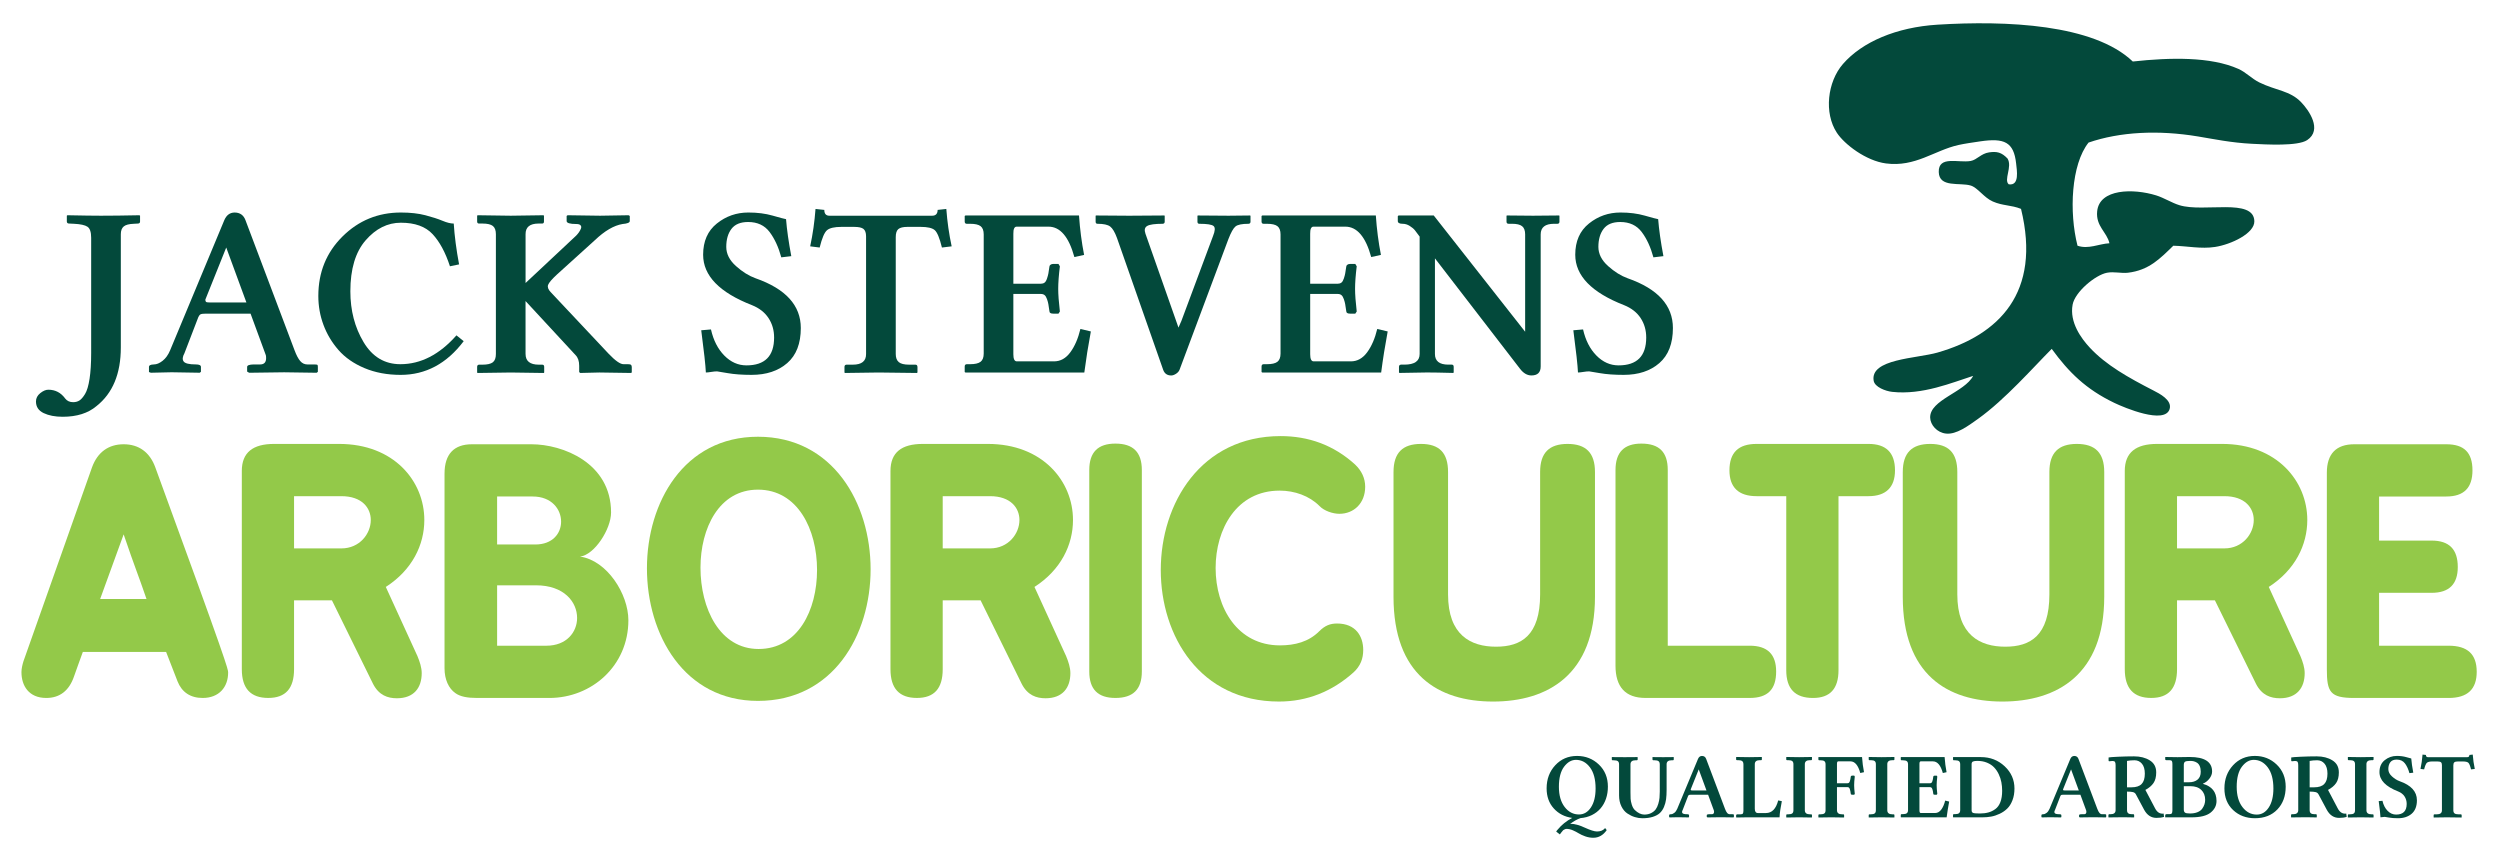 <?xml version="1.0" encoding="utf-8"?>
<!-- Generator: Adobe Illustrator 15.0.0, SVG Export Plug-In  -->
<!DOCTYPE svg PUBLIC "-//W3C//DTD SVG 1.1//EN" "http://www.w3.org/Graphics/SVG/1.1/DTD/svg11.dtd">
<svg version="1.1"
	 xmlns="http://www.w3.org/2000/svg" xmlns:xlink="http://www.w3.org/1999/xlink" xmlns:a="http://ns.adobe.com/AdobeSVGViewerExtensions/3.0/"
	 x="0px" y="0px" width="227px" height="77px" viewBox="-1.948 -2.112 227 77" enable-background="new -1.948 -2.112 227 77"
	 xml:space="preserve">
<defs>
</defs>
<path fill="#03493B" d="M4.691,34.406c0.223,0,0.415-0.052,0.577-0.156c0.162-0.104,0.331-0.3,0.506-0.587
	c0.176-0.288,0.313-0.748,0.41-1.379c0.097-0.632,0.146-1.419,0.146-2.36V19.479c0-0.517-0.111-0.851-0.334-1.002
	s-0.632-0.241-1.229-0.27l-0.442-0.021c-0.129,0-0.198-0.061-0.205-0.183v-0.528l0.043-0.043c1.386,0.029,2.403,0.043,3.05,0.043
	c0.956,0,2.123-0.014,3.502-0.043l0.054,0.043v0.528c0,0.115-0.061,0.176-0.183,0.183l-0.377,0.021
	c-0.438,0.015-0.746,0.095-0.922,0.243c-0.176,0.147-0.264,0.382-0.264,0.706v10.281c0,2.385-0.737,4.16-2.209,5.324
	c-0.762,0.646-1.785,0.97-3.071,0.97c-0.69,0-1.266-0.112-1.73-0.334c-0.463-0.223-0.695-0.575-0.695-1.056
	c0-0.294,0.129-0.546,0.388-0.754c0.259-0.208,0.503-0.313,0.733-0.313c0.632,0,1.143,0.266,1.53,0.798
	C4.142,34.294,4.382,34.406,4.691,34.406z"/>
<path fill="#03493B" d="M14.8,29.961c-0.18,0.325-0.203,0.576-0.07,0.752s0.501,0.265,1.104,0.265c0.309,0,0.463,0.076,0.463,0.227
	v0.442l-0.107,0.086c-1.351-0.028-2.202-0.043-2.554-0.043l-1.886,0.043l-0.172-0.064v-0.463c0-0.144,0.147-0.219,0.442-0.227
	c0.251,0,0.518-0.11,0.797-0.33c0.28-0.22,0.507-0.536,0.679-0.947l4.925-11.827c0.194-0.453,0.503-0.683,0.927-0.69
	c0.488,0,0.819,0.23,0.991,0.69l4.462,11.827c0.165,0.44,0.335,0.763,0.512,0.969c0.176,0.206,0.393,0.309,0.652,0.309h0.625
	c0.166,0,0.26,0.013,0.286,0.038c0.025,0.025,0.038,0.088,0.038,0.189v0.442l-0.107,0.086c-1.416-0.028-2.4-0.043-2.953-0.043
	l-3.179,0.043l-0.183-0.108v-0.42c0-0.144,0.194-0.219,0.582-0.227h0.593c0.366,0,0.549-0.191,0.549-0.574
	c0-0.166-0.014-0.271-0.043-0.314l-1.369-3.725H16.74c-0.237,0-0.395,0.02-0.474,0.06c-0.079,0.04-0.147,0.125-0.205,0.254
	L14.8,29.961z M17.117,25.353h3.309l-1.832-4.99l-1.897,4.731c0,0.101,0.021,0.169,0.064,0.205
	C16.805,25.335,16.923,25.353,17.117,25.353z"/>
<path fill="#03493B" d="M34.43,31.927c-1.213,0-2.307-0.205-3.282-0.614c-0.975-0.409-1.762-0.957-2.361-1.643
	c-0.6-0.686-1.054-1.448-1.365-2.285c-0.311-0.837-0.466-1.711-0.466-2.624c0-2.148,0.731-3.948,2.193-5.399
	s3.229-2.177,5.302-2.177c0.854,0,1.597,0.083,2.229,0.248c0.631,0.166,1.148,0.333,1.55,0.501c0.402,0.169,0.743,0.253,1.022,0.253
	c0.072,1.129,0.233,2.365,0.485,3.708l-0.83,0.171c-0.409-1.257-0.935-2.231-1.577-2.92s-1.602-1.035-2.879-1.035
	c-1.206,0-2.271,0.532-3.197,1.595c-0.926,1.063-1.389,2.608-1.389,4.634c0,1.739,0.4,3.276,1.2,4.613s1.914,2.004,3.342,2.004
	c1.852,0,3.549-0.873,5.092-2.619l0.657,0.528C38.615,30.907,36.705,31.927,34.43,31.927z"/>
<path fill="#03493B" d="M45.773,30.03c0,0.646,0.402,0.97,1.207,0.97h0.313c0.115,0,0.172,0.068,0.172,0.205v0.506l-0.043,0.043
	c-1.473-0.029-2.472-0.043-2.996-0.043l-3.007,0.043l-0.043-0.043v-0.506c0-0.129,0.058-0.198,0.172-0.205h0.313
	c0.438,0,0.751-0.072,0.938-0.215c0.187-0.144,0.28-0.395,0.28-0.754V19.156c0-0.352-0.091-0.602-0.274-0.749
	c-0.184-0.147-0.498-0.221-0.943-0.221h-0.313c-0.115,0-0.172-0.061-0.172-0.183v-0.528l0.043-0.043
	c1.43,0.029,2.432,0.043,3.007,0.043l2.975-0.043l0.043,0.043v0.528c0,0.115-0.05,0.176-0.151,0.183h-0.334
	c-0.797,0-1.193,0.323-1.186,0.97v4.429l4.591-4.3c0.086-0.086,0.169-0.185,0.248-0.296s0.142-0.226,0.188-0.345
	c0.047-0.119,0.036-0.217-0.032-0.296s-0.196-0.119-0.382-0.119c-0.589,0-0.884-0.09-0.884-0.27v-0.463l0.086-0.064
	c1.401,0.029,2.385,0.043,2.953,0.043l2.586-0.043l0.108,0.064v0.463c0,0.144-0.219,0.234-0.658,0.27
	c-0.783,0.129-1.624,0.622-2.521,1.477l-3.417,3.093c-0.474,0.438-0.747,0.756-0.819,0.954c-0.072,0.198,0.003,0.415,0.226,0.652
	l5.27,5.604c0.604,0.632,1.052,0.948,1.347,0.948h0.398c0.144,0,0.239,0.02,0.286,0.059c0.047,0.04,0.07,0.11,0.07,0.21v0.485
	l-0.076,0.043c-1.351-0.029-2.306-0.043-2.867-0.043l-1.746,0.043l-0.086-0.086v-0.571c0-0.424-0.111-0.747-0.334-0.97l-4.537-4.904
	V30.03z"/>
<path fill="#03493B" d="M69.425,17.788c0.074,0.943,0.232,2.063,0.476,3.359l-0.908,0.108c-0.253-0.929-0.607-1.696-1.062-2.301
	c-0.456-0.605-1.106-0.908-1.951-0.908c-0.689,0-1.193,0.207-1.509,0.621c-0.316,0.414-0.474,0.96-0.474,1.637
	c0,0.634,0.292,1.214,0.878,1.74c0.585,0.526,1.18,0.896,1.784,1.112c2.737,0.958,4.106,2.463,4.106,4.516
	c0,1.408-0.41,2.469-1.23,3.183c-0.82,0.714-1.901,1.071-3.242,1.071c-0.855,0-1.581-0.053-2.177-0.159
	c-0.597-0.106-0.916-0.159-0.959-0.159c-0.144,0-0.319,0.017-0.528,0.051s-0.37,0.051-0.485,0.051
	c-0.029-0.643-0.169-1.92-0.42-3.833l0.884-0.076c0.223,0.987,0.626,1.777,1.212,2.371c0.585,0.594,1.255,0.892,2.01,0.892
	c1.674,0,2.511-0.843,2.511-2.528c0-0.663-0.169-1.251-0.507-1.766c-0.338-0.515-0.837-0.906-1.498-1.172
	c-2.96-1.152-4.44-2.679-4.44-4.581c0-1.224,0.415-2.169,1.245-2.834c0.83-0.666,1.784-0.999,2.861-0.999
	c0.819,0,1.552,0.094,2.201,0.28C68.851,17.651,69.258,17.759,69.425,17.788z"/>
<path fill="#03493B" d="M73.362,17.475h9.333c0.323,0,0.489-0.176,0.496-0.528l0.787-0.086c0.086,1.164,0.248,2.295,0.485,3.395
	l-0.884,0.108c-0.208-0.855-0.426-1.381-0.652-1.579c-0.227-0.198-0.656-0.296-1.288-0.296h-1.186c-0.395,0-0.672,0.066-0.83,0.199
	c-0.158,0.133-0.237,0.375-0.237,0.728V30.03c0,0.338,0.092,0.584,0.275,0.738S80.158,31,80.604,31h0.571
	c0.115,0,0.176,0.068,0.183,0.205v0.506l-0.054,0.043c-1.753-0.029-2.914-0.043-3.481-0.043l-3.05,0.043l-0.043-0.043v-0.506
	c0-0.129,0.061-0.198,0.183-0.205h0.571c0.812,0,1.214-0.323,1.207-0.97V19.35c0-0.323-0.078-0.547-0.232-0.673
	c-0.154-0.125-0.437-0.188-0.846-0.188H74.45c-0.632,0-1.067,0.101-1.304,0.302c-0.237,0.201-0.46,0.726-0.668,1.573l-0.862-0.108
	c0.237-1.106,0.399-2.238,0.485-3.395l0.798,0.086C72.898,17.299,73.053,17.475,73.362,17.475z"/>
<path fill="#03493B" d="M85.712,31.711l-0.065-0.044v-0.499c0-0.133,0.062-0.204,0.186-0.211h0.306c0.444,0,0.76-0.073,0.95-0.22
	c0.189-0.146,0.284-0.396,0.284-0.747V19.175c0-0.351-0.093-0.6-0.278-0.747s-0.504-0.22-0.955-0.22h-0.306
	c-0.116,0-0.178-0.063-0.186-0.188v-0.521l0.065-0.044h10.313c0.086,1.25,0.241,2.443,0.463,3.578l-0.884,0.194
	c-0.505-1.839-1.288-2.759-2.348-2.759h-2.889c-0.209,0-0.31,0.215-0.303,0.646v4.537h2.498c0.129,0,0.24-0.032,0.33-0.097
	c0.09-0.064,0.166-0.188,0.227-0.372c0.061-0.183,0.103-0.338,0.125-0.463c0.021-0.126,0.054-0.336,0.097-0.63
	c0-0.058,0.032-0.111,0.097-0.162c0.064-0.05,0.151-0.075,0.258-0.075h0.464l0.129,0.215c-0.101,0.827-0.151,1.509-0.151,2.048
	c0,0.503,0.05,1.189,0.151,2.058l-0.129,0.194h-0.464c-0.237,0-0.355-0.072-0.355-0.216c-0.043-0.294-0.076-0.508-0.097-0.641
	c-0.022-0.133-0.063-0.287-0.125-0.463c-0.062-0.176-0.135-0.298-0.222-0.366s-0.198-0.103-0.335-0.103h-2.498v5.475
	c0,0.424,0.101,0.64,0.303,0.646h3.396c0.577,0,1.067-0.273,1.471-0.819s0.71-1.254,0.919-2.123l0.948,0.226
	c-0.237,1.265-0.435,2.508-0.593,3.729H85.712z"/>
<path fill="#03493B" d="M106.953,18.208c-0.115,0-0.172-0.063-0.172-0.188v-0.544l0.043-0.022c1.279,0.015,2.206,0.021,2.781,0.021
	l1.939-0.021l0.054,0.022v0.544c0,0.118-0.061,0.181-0.183,0.188c-0.589,0-0.983,0.081-1.18,0.242
	c-0.198,0.162-0.415,0.551-0.652,1.167l-4.429,11.847c-0.058,0.144-0.165,0.266-0.323,0.366c-0.158,0.101-0.302,0.151-0.431,0.151
	c-0.366,0-0.611-0.172-0.733-0.517l-4.192-11.965c-0.194-0.531-0.401-0.878-0.62-1.043c-0.219-0.165-0.602-0.248-1.148-0.248
	c-0.115,0-0.172-0.063-0.172-0.188v-0.544l0.043-0.022c1.43,0.015,2.432,0.022,3.007,0.022l3.179-0.022l0.043,0.022v0.544
	c0,0.118-0.061,0.181-0.183,0.188c-0.704,0-1.171,0.064-1.401,0.194c-0.23,0.129-0.284,0.366-0.162,0.71l2.759,7.844l0.237,0.678
	l0.269-0.613l2.867-7.693c0.194-0.474,0.212-0.778,0.054-0.915C108.088,18.276,107.657,18.208,106.953,18.208z"/>
<path fill="#03493B" d="M112.665,31.711l-0.064-0.044v-0.499c0-0.133,0.062-0.204,0.186-0.211h0.305c0.444,0,0.761-0.073,0.95-0.22
	c0.188-0.146,0.283-0.396,0.283-0.747V19.175c0-0.351-0.093-0.6-0.278-0.747s-0.504-0.22-0.955-0.22h-0.305
	c-0.117,0-0.179-0.063-0.186-0.188v-0.521l0.064-0.044h10.313c0.086,1.25,0.24,2.443,0.463,3.578l-0.883,0.194
	c-0.505-1.839-1.288-2.759-2.349-2.759h-2.889c-0.209,0-0.31,0.215-0.303,0.646v4.537h2.498c0.13,0,0.239-0.032,0.33-0.097
	c0.09-0.064,0.165-0.188,0.227-0.372s0.103-0.338,0.124-0.463c0.021-0.126,0.055-0.336,0.098-0.63c0-0.058,0.032-0.111,0.097-0.162
	c0.065-0.05,0.151-0.075,0.259-0.075h0.464l0.129,0.215c-0.101,0.827-0.15,1.509-0.15,2.048c0,0.503,0.05,1.189,0.15,2.058
	l-0.129,0.194h-0.464c-0.237,0-0.355-0.072-0.355-0.216c-0.043-0.294-0.076-0.508-0.098-0.641c-0.021-0.133-0.063-0.287-0.124-0.463
	c-0.062-0.176-0.135-0.298-0.222-0.366s-0.198-0.103-0.335-0.103h-2.498v5.475c0,0.424,0.102,0.64,0.303,0.646h3.396
	c0.576,0,1.066-0.273,1.471-0.819c0.403-0.546,0.71-1.254,0.919-2.123l0.948,0.226c-0.236,1.265-0.435,2.508-0.592,3.729H112.665z"
	/>
<path fill="#03493B" d="M136.536,19.176c0-0.352-0.092-0.601-0.275-0.748c-0.183-0.147-0.486-0.221-0.91-0.221h-0.313
	c-0.13,0-0.194-0.063-0.194-0.188v-0.544l0.043-0.022c0.999,0.015,1.785,0.022,2.36,0.022l2.36-0.022l0.043,0.022v0.544
	c0,0.118-0.058,0.181-0.173,0.188h-0.313c-0.812,0-1.218,0.323-1.218,0.968v11.985c0,0.546-0.28,0.819-0.84,0.819
	c-0.381,0-0.727-0.201-1.035-0.603l-7.727-10.029v8.682c0,0.646,0.405,0.968,1.218,0.968h0.313c0.114,0,0.172,0.068,0.172,0.205
	v0.506l-0.043,0.043c-1.077-0.029-1.871-0.043-2.382-0.043l-2.5,0.043l-0.043-0.043v-0.506c0-0.129,0.061-0.198,0.184-0.205h0.302
	c0.927,0,1.39-0.322,1.39-0.968V19.37c-0.18-0.25-0.323-0.443-0.431-0.575c-0.108-0.133-0.265-0.264-0.469-0.393
	c-0.205-0.129-0.419-0.194-0.642-0.194c-0.295,0-0.441-0.085-0.441-0.255V17.52l0.064-0.066h3.2l8.299,10.556V19.176z"/>
<path fill="#03493B" d="M148.613,17.788c0.074,0.943,0.232,2.063,0.477,3.359l-0.908,0.108c-0.253-0.929-0.606-1.696-1.063-2.301
	c-0.455-0.605-1.105-0.908-1.95-0.908c-0.69,0-1.193,0.207-1.509,0.621c-0.316,0.414-0.475,0.96-0.475,1.637
	c0,0.634,0.293,1.214,0.878,1.74c0.586,0.526,1.181,0.896,1.784,1.112c2.737,0.958,4.105,2.463,4.105,4.516
	c0,1.408-0.41,2.469-1.229,3.183c-0.82,0.714-1.901,1.071-3.242,1.071c-0.855,0-1.581-0.053-2.178-0.159
	c-0.596-0.106-0.916-0.159-0.959-0.159c-0.144,0-0.319,0.017-0.528,0.051c-0.208,0.034-0.37,0.051-0.484,0.051
	c-0.029-0.643-0.169-1.92-0.421-3.833l0.884-0.076c0.223,0.987,0.627,1.777,1.213,2.371c0.585,0.594,1.256,0.892,2.01,0.892
	c1.674,0,2.511-0.843,2.511-2.528c0-0.663-0.169-1.251-0.506-1.766c-0.338-0.515-0.838-0.906-1.498-1.172
	c-2.96-1.152-4.44-2.679-4.44-4.581c0-1.224,0.415-2.169,1.245-2.834c0.829-0.666,1.783-0.999,2.861-0.999
	c0.818,0,1.552,0.094,2.2,0.28C148.039,17.651,148.447,17.759,148.613,17.788z"/>
<path fill="#03493B" d="M139.504,73.2c0.358-0.433,0.794-0.78,1.307-1.045c-0.683-0.094-1.241-0.381-1.676-0.861
	c-0.434-0.479-0.65-1.088-0.65-1.822c0-0.837,0.262-1.536,0.785-2.1s1.183-0.845,1.979-0.845c0.773,0,1.435,0.261,1.98,0.781
	c0.547,0.52,0.82,1.19,0.82,2.01c0,0.394-0.058,0.76-0.173,1.097c-0.116,0.337-0.281,0.63-0.494,0.877
	c-0.214,0.248-0.476,0.449-0.787,0.604c-0.312,0.153-0.655,0.246-1.033,0.276c-0.306,0.107-0.62,0.282-0.945,0.524
	c0.024-0.003,0.053-0.005,0.083-0.005c0.327,0,0.745,0.116,1.253,0.348s0.878,0.348,1.108,0.348c0.323,0,0.568-0.104,0.736-0.311
	l0.145,0.187c-0.322,0.463-0.729,0.694-1.22,0.694c-0.247,0-0.491-0.043-0.73-0.128c-0.239-0.086-0.438-0.178-0.597-0.277
	s-0.336-0.19-0.532-0.275c-0.197-0.084-0.384-0.126-0.56-0.126c-0.097,0-0.2,0.039-0.311,0.116
	c-0.109,0.124-0.212,0.252-0.305,0.385l-0.333-0.257c0.02-0.033,0.042-0.066,0.066-0.099C139.445,73.263,139.474,73.23,139.504,73.2
	z M141.148,66.883c-0.404,0-0.764,0.207-1.077,0.621c-0.313,0.415-0.471,1.022-0.471,1.823c0,0.773,0.175,1.386,0.524,1.837
	s0.783,0.678,1.301,0.678c0.44,0,0.802-0.214,1.084-0.641s0.423-1,0.423-1.722c0-0.822-0.171-1.461-0.512-1.915
	C142.079,67.11,141.655,66.883,141.148,66.883z"/>
<path fill="#03493B" d="M148.758,67.293c0-0.136-0.036-0.231-0.109-0.288s-0.192-0.085-0.357-0.085h-0.116
	c-0.05,0-0.076-0.023-0.078-0.072V66.64l0.016-0.009c0.413,0.006,0.73,0.009,0.951,0.009l0.947-0.009l0.017,0.009v0.208
	c0,0.046-0.022,0.069-0.066,0.072h-0.12c-0.312,0-0.466,0.124-0.463,0.373v2.321c0,0.326-0.016,0.609-0.048,0.848
	c-0.031,0.239-0.096,0.473-0.192,0.7s-0.224,0.413-0.381,0.556s-0.369,0.256-0.635,0.34c-0.267,0.084-0.583,0.126-0.95,0.126
	c-0.226,0-0.452-0.035-0.68-0.105c-0.229-0.069-0.454-0.179-0.677-0.327c-0.222-0.147-0.403-0.365-0.544-0.651
	c-0.14-0.286-0.21-0.617-0.21-0.993v-2.813c0-0.136-0.035-0.231-0.106-0.288s-0.19-0.085-0.358-0.085h-0.117
	c-0.05,0-0.076-0.023-0.079-0.072V66.64l0.017-0.009c0.549,0.006,0.936,0.009,1.162,0.009l1.142-0.009l0.027,0.009v0.208
	c0,0.046-0.023,0.069-0.07,0.072h-0.117c-0.311,0-0.465,0.124-0.465,0.373v2.532c0,0.254,0.004,0.453,0.012,0.598
	c0.009,0.145,0.044,0.318,0.105,0.521c0.063,0.203,0.153,0.366,0.271,0.49c0.287,0.276,0.576,0.415,0.865,0.418
	c0.237,0,0.445-0.046,0.623-0.137c0.179-0.091,0.315-0.202,0.412-0.335s0.175-0.298,0.234-0.496c0.06-0.199,0.098-0.385,0.114-0.557
	c0.016-0.173,0.024-0.362,0.024-0.569V67.293z"/>
<path fill="#03493B" d="M150.842,71.429c-0.069,0.125-0.078,0.221-0.027,0.289c0.051,0.067,0.192,0.102,0.424,0.102
	c0.119,0,0.178,0.029,0.178,0.087v0.17l-0.041,0.032c-0.519-0.011-0.845-0.016-0.979-0.016l-0.724,0.016l-0.066-0.024v-0.178
	c0-0.055,0.057-0.084,0.17-0.087c0.096,0,0.198-0.042,0.306-0.127c0.107-0.084,0.194-0.205,0.261-0.363l1.889-4.537
	c0.074-0.174,0.193-0.262,0.355-0.265c0.188,0,0.314,0.088,0.381,0.265l1.712,4.537c0.063,0.169,0.128,0.293,0.196,0.372
	c0.067,0.079,0.15,0.118,0.25,0.118h0.239c0.063,0,0.101,0.005,0.11,0.015c0.009,0.01,0.014,0.034,0.014,0.072v0.17l-0.041,0.032
	c-0.543-0.011-0.921-0.016-1.133-0.016l-1.22,0.016l-0.07-0.041v-0.161c0-0.055,0.074-0.084,0.224-0.087h0.228
	c0.141,0,0.211-0.073,0.211-0.22c0-0.064-0.006-0.104-0.017-0.121l-0.525-1.429h-1.559c-0.091,0-0.151,0.008-0.182,0.023
	c-0.031,0.015-0.057,0.047-0.079,0.098L150.842,71.429z M151.73,69.661H153l-0.703-1.914l-0.728,1.815
	c0,0.038,0.008,0.064,0.024,0.078S151.656,69.661,151.73,69.661z"/>
<path fill="#03493B" d="M156.353,67.284c0-0.135-0.037-0.231-0.109-0.287c-0.073-0.057-0.192-0.085-0.358-0.085h-0.119
	c-0.05,0-0.074-0.023-0.074-0.07v-0.203l0.016-0.017c0.555,0.012,0.941,0.017,1.162,0.017l1.142-0.017l0.016,0.017v0.203
	c0,0.044-0.019,0.067-0.058,0.07h-0.128c-0.306,0-0.458,0.124-0.455,0.372v4.039c0,0.259,0.096,0.389,0.285,0.389h0.729
	c0.543,0,0.913-0.382,1.111-1.146l0.331,0.07c-0.124,0.599-0.193,1.086-0.207,1.464h-2.902c-0.226,0-0.562,0.006-1.009,0.017
	l-0.032-0.017v-0.17c0-0.068,0.045-0.103,0.136-0.103h0.269c0.103,0,0.171-0.023,0.205-0.07s0.052-0.136,0.052-0.265V67.284z"/>
<path fill="#03493B" d="M161.931,71.456c0,0.248,0.154,0.372,0.463,0.372h0.12c0.044,0,0.065,0.025,0.065,0.078v0.194l-0.016,0.017
	c-0.565-0.011-0.948-0.017-1.149-0.017l-1.154,0.017l-0.016-0.017v-0.194c0-0.05,0.021-0.076,0.065-0.078h0.12
	c0.168,0,0.288-0.028,0.359-0.083c0.072-0.056,0.107-0.151,0.107-0.289v-4.172c0-0.135-0.035-0.231-0.105-0.287
	c-0.07-0.057-0.19-0.085-0.361-0.085h-0.12c-0.044,0-0.065-0.023-0.065-0.07v-0.203l0.016-0.017
	c0.549,0.012,0.934,0.017,1.154,0.017l1.149-0.017l0.016,0.017v0.203c0,0.044-0.021,0.067-0.065,0.07h-0.12
	c-0.312,0-0.466,0.124-0.463,0.372V71.456z"/>
<path fill="#03493B" d="M164.85,71.456c0,0.248,0.154,0.372,0.463,0.372h0.12c0.044,0,0.065,0.025,0.065,0.078v0.194l-0.017,0.017
	c-0.564-0.011-0.947-0.017-1.148-0.017l-1.154,0.017l-0.017-0.017v-0.194c0-0.05,0.023-0.076,0.07-0.078h0.116
	c0.168,0,0.288-0.028,0.359-0.083c0.072-0.055,0.107-0.151,0.107-0.289v-4.164c0-0.135-0.035-0.23-0.105-0.287
	s-0.19-0.085-0.361-0.085h-0.116c-0.044,0-0.067-0.023-0.07-0.072v-0.2l0.025-0.017h3.939c0.033,0.479,0.093,0.938,0.179,1.372
	l-0.34,0.075c-0.192-0.706-0.491-1.059-0.896-1.059h-1.104c-0.08,0-0.118,0.083-0.115,0.248v1.74h0.955
	c0.05,0,0.092-0.012,0.126-0.037c0.034-0.024,0.063-0.072,0.087-0.143s0.039-0.13,0.047-0.178c0.009-0.048,0.021-0.129,0.038-0.242
	c0-0.021,0.012-0.042,0.037-0.062c0.024-0.02,0.058-0.029,0.099-0.029h0.178l0.05,0.083c-0.038,0.317-0.058,0.579-0.058,0.785
	c0,0.193,0.02,0.456,0.058,0.79l-0.05,0.074h-0.178c-0.091,0-0.136-0.027-0.136-0.083c-0.017-0.112-0.029-0.194-0.038-0.245
	c-0.008-0.052-0.023-0.11-0.047-0.178c-0.023-0.068-0.052-0.115-0.085-0.141c-0.033-0.026-0.076-0.04-0.128-0.04h-0.955V71.456z"/>
<path fill="#03493B" d="M169.418,71.456c0,0.248,0.154,0.372,0.463,0.372h0.12c0.044,0,0.065,0.025,0.065,0.078v0.194l-0.016,0.017
	c-0.565-0.011-0.948-0.017-1.149-0.017l-1.154,0.017l-0.016-0.017v-0.194c0-0.05,0.021-0.076,0.065-0.078h0.12
	c0.168,0,0.288-0.028,0.359-0.083c0.072-0.056,0.107-0.151,0.107-0.289v-4.172c0-0.135-0.035-0.231-0.105-0.287
	c-0.07-0.057-0.19-0.085-0.361-0.085h-0.12c-0.044,0-0.065-0.023-0.065-0.07v-0.203l0.016-0.017
	c0.549,0.012,0.934,0.017,1.154,0.017l1.149-0.017l0.016,0.017v0.203c0,0.044-0.021,0.067-0.065,0.07h-0.12
	c-0.312,0-0.466,0.124-0.463,0.372V71.456z"/>
<path fill="#03493B" d="M170.666,72.101l-0.024-0.017v-0.192c0-0.051,0.023-0.077,0.071-0.08h0.117c0.17,0,0.292-0.028,0.364-0.085
	c0.072-0.056,0.108-0.151,0.108-0.286v-4.149c0-0.135-0.035-0.229-0.106-0.286s-0.193-0.085-0.366-0.085h-0.117
	c-0.045,0-0.068-0.023-0.071-0.072v-0.2l0.024-0.017h3.957c0.033,0.479,0.092,0.938,0.178,1.372l-0.339,0.075
	c-0.193-0.706-0.494-1.059-0.9-1.059h-1.108c-0.08,0-0.119,0.083-0.116,0.248v1.74h0.958c0.05,0,0.092-0.012,0.126-0.037
	c0.035-0.024,0.064-0.072,0.088-0.143s0.039-0.13,0.048-0.178c0.008-0.048,0.021-0.129,0.037-0.242c0-0.021,0.012-0.042,0.037-0.062
	c0.024-0.02,0.058-0.029,0.099-0.029h0.179l0.049,0.083c-0.038,0.317-0.058,0.579-0.058,0.785c0,0.193,0.02,0.456,0.058,0.79
	l-0.049,0.074h-0.179c-0.091,0-0.136-0.027-0.136-0.083c-0.017-0.112-0.029-0.194-0.037-0.245c-0.009-0.052-0.024-0.11-0.048-0.178
	c-0.023-0.068-0.052-0.115-0.085-0.141c-0.033-0.026-0.076-0.04-0.129-0.04h-0.958v2.101c0,0.163,0.038,0.245,0.116,0.248h1.303
	c0.221,0,0.409-0.104,0.564-0.314c0.154-0.209,0.272-0.48,0.353-0.814l0.363,0.087c-0.091,0.485-0.166,0.962-0.228,1.431H170.666z"
	/>
<path fill="#03493B" d="M175.403,72.101l-0.016-0.017v-0.192c0-0.051,0.021-0.077,0.065-0.08h0.12c0.168,0,0.288-0.028,0.359-0.085
	c0.072-0.056,0.107-0.151,0.107-0.286v-4.149c0-0.135-0.035-0.229-0.105-0.286s-0.19-0.085-0.361-0.085h-0.12
	c-0.044,0-0.065-0.023-0.065-0.072v-0.2l0.016-0.017h2.504c0.852,0,1.573,0.277,2.167,0.833s0.891,1.229,0.891,2.02
	c0,0.399-0.061,0.757-0.183,1.07c-0.121,0.314-0.279,0.566-0.475,0.755c-0.195,0.189-0.424,0.346-0.686,0.47
	s-0.52,0.209-0.772,0.254c-0.254,0.046-0.517,0.068-0.789,0.068H175.403z M177.074,71.457c0,0.123,0.042,0.203,0.126,0.24
	s0.287,0.056,0.609,0.056c0.293,0,0.553-0.03,0.782-0.093c0.229-0.062,0.442-0.165,0.641-0.311s0.351-0.357,0.457-0.637
	c0.105-0.278,0.159-0.618,0.159-1.02c0-0.264-0.023-0.521-0.07-0.771s-0.127-0.494-0.24-0.733s-0.254-0.447-0.424-0.624
	c-0.169-0.178-0.385-0.319-0.645-0.427c-0.261-0.107-0.551-0.16-0.871-0.16c-0.182,0-0.314,0.019-0.398,0.056
	c-0.084,0.036-0.126,0.117-0.126,0.24V71.457z"/>
<path fill="#03493B" d="M184.648,71.429c-0.069,0.125-0.078,0.221-0.027,0.289c0.051,0.067,0.192,0.102,0.424,0.102
	c0.119,0,0.178,0.029,0.178,0.087v0.17l-0.041,0.032c-0.519-0.011-0.845-0.016-0.979-0.016l-0.724,0.016l-0.066-0.024v-0.178
	c0-0.055,0.057-0.084,0.17-0.087c0.096,0,0.198-0.042,0.306-0.127c0.107-0.084,0.194-0.205,0.261-0.363l1.889-4.537
	c0.074-0.174,0.193-0.262,0.355-0.265c0.188,0,0.314,0.088,0.381,0.265l1.712,4.537c0.063,0.169,0.128,0.293,0.196,0.372
	c0.067,0.079,0.15,0.118,0.25,0.118h0.239c0.063,0,0.101,0.005,0.11,0.015c0.009,0.01,0.014,0.034,0.014,0.072v0.17l-0.041,0.032
	c-0.543-0.011-0.921-0.016-1.133-0.016l-1.22,0.016l-0.07-0.041v-0.161c0-0.055,0.074-0.084,0.224-0.087h0.228
	c0.141,0,0.211-0.073,0.211-0.22c0-0.064-0.006-0.104-0.017-0.121l-0.525-1.429h-1.559c-0.091,0-0.151,0.008-0.182,0.023
	c-0.031,0.015-0.057,0.047-0.079,0.098L184.648,71.429z M185.537,69.661h1.27l-0.703-1.914l-0.728,1.815
	c0,0.038,0.008,0.064,0.024,0.078S185.463,69.661,185.537,69.661z"/>
<path fill="#03493B" d="M193.836,68.02c0,0.405-0.082,0.729-0.246,0.968c-0.164,0.24-0.41,0.448-0.737,0.624l0.872,1.658
	c0.188,0.372,0.449,0.536,0.785,0.492l0.038,0.298c-0.199,0.063-0.431,0.094-0.695,0.091c-0.469,0-0.837-0.24-1.104-0.72
	l-0.761-1.422c-0.055-0.103-0.144-0.168-0.265-0.198s-0.3-0.046-0.537-0.046v1.683c0,0.13,0.035,0.224,0.105,0.283
	s0.189,0.089,0.357,0.089h0.12c0.044,0,0.065,0.026,0.065,0.079v0.194l-0.016,0.016c-0.419-0.011-0.737-0.016-0.955-0.016
	l-1.349,0.016l-0.016-0.016v-0.194c0-0.05,0.021-0.076,0.065-0.079h0.12c0.312,0,0.467-0.124,0.467-0.372v-4.08
	c0-0.13-0.017-0.226-0.051-0.288c-0.035-0.062-0.104-0.093-0.205-0.093h-0.058l-0.253,0.024c-0.044,0-0.067-0.019-0.07-0.058v-0.287
	c0.097-0.022,0.388-0.045,0.873-0.067c0.484-0.022,0.965-0.034,1.438-0.034c0.564,0,1.04,0.121,1.428,0.364
	C193.642,67.171,193.836,67.535,193.836,68.02z M192.802,68.14c0-0.396-0.087-0.699-0.263-0.907
	c-0.175-0.208-0.398-0.313-0.672-0.313c-0.242,0-0.47,0.02-0.682,0.059v2.397h0.413c0.414,0,0.718-0.1,0.912-0.3
	C192.705,68.877,192.802,68.564,192.802,68.14z"/>
<path fill="#03493B" d="M194.654,71.918c0-0.071,0.051-0.106,0.152-0.106h0.244c0.097,0,0.163-0.023,0.2-0.07
	s0.056-0.139,0.056-0.276v-4.206c0-0.13-0.017-0.22-0.051-0.271c-0.035-0.051-0.104-0.076-0.205-0.076h-0.277
	c-0.08,0-0.119-0.029-0.119-0.087v-0.187l0.016-0.017c0.568,0.012,0.938,0.017,1.108,0.017c0.071,0,0.233-0.002,0.483-0.008
	c0.251-0.006,0.455-0.009,0.612-0.009c1.358,0,2.038,0.44,2.038,1.319c0,0.215-0.079,0.428-0.238,0.637s-0.356,0.365-0.593,0.467
	v0.017c0.818,0.227,1.229,0.743,1.232,1.551c0,0.425-0.181,0.778-0.541,1.063s-0.938,0.426-1.733,0.426h-2.377l-0.008-0.009V71.918z
	 M196.341,67.342v1.575h0.471c0.323,0,0.581-0.079,0.775-0.237c0.194-0.159,0.292-0.397,0.292-0.718c0-0.198-0.03-0.367-0.089-0.506
	c-0.06-0.14-0.14-0.241-0.24-0.307c-0.101-0.064-0.2-0.109-0.3-0.134c-0.099-0.025-0.205-0.037-0.318-0.037
	c-0.253,0-0.415,0.026-0.485,0.08S196.341,67.207,196.341,67.342z M196.341,69.272v2.11c0,0.134,0.033,0.229,0.102,0.286
	c0.067,0.057,0.22,0.084,0.456,0.084c0.265,0,0.493-0.039,0.685-0.117s0.334-0.184,0.428-0.317c0.094-0.133,0.162-0.266,0.205-0.397
	c0.042-0.132,0.063-0.268,0.063-0.408c0-0.37-0.117-0.67-0.351-0.898c-0.234-0.228-0.564-0.342-0.988-0.342H196.341z"/>
<path fill="#03493B" d="M205.593,69.324c0,0.849-0.253,1.537-0.76,2.066c-0.507,0.528-1.185,0.793-2.033,0.793
	c-0.792,0-1.453-0.247-1.98-0.741c-0.527-0.495-0.791-1.149-0.791-1.965c0-0.838,0.262-1.539,0.785-2.104s1.183-0.847,1.979-0.847
	c0.773,0,1.435,0.261,1.98,0.782C205.319,67.831,205.593,68.503,205.593,69.324z M202.692,66.883c-0.404,0-0.764,0.208-1.077,0.623
	s-0.471,1.024-0.471,1.827c0,0.774,0.175,1.389,0.524,1.841s0.783,0.679,1.301,0.679c0.44,0,0.802-0.214,1.084-0.642
	s0.423-1.003,0.423-1.726c0-0.824-0.171-1.465-0.512-1.92C203.623,67.11,203.199,66.883,202.692,66.883z"/>
<path fill="#03493B" d="M210.419,68.02c0,0.405-0.082,0.729-0.246,0.968c-0.164,0.24-0.41,0.448-0.737,0.624l0.872,1.658
	c0.188,0.372,0.449,0.536,0.785,0.492l0.038,0.298c-0.199,0.063-0.431,0.094-0.695,0.091c-0.469,0-0.837-0.24-1.104-0.72
	l-0.761-1.422c-0.055-0.103-0.144-0.168-0.265-0.198s-0.3-0.046-0.537-0.046v1.683c0,0.13,0.035,0.224,0.105,0.283
	s0.189,0.089,0.357,0.089h0.12c0.044,0,0.065,0.026,0.065,0.079v0.194l-0.016,0.016c-0.419-0.011-0.737-0.016-0.955-0.016
	l-1.349,0.016l-0.016-0.016v-0.194c0-0.05,0.021-0.076,0.065-0.079h0.12c0.312,0,0.467-0.124,0.467-0.372v-4.08
	c0-0.13-0.017-0.226-0.051-0.288c-0.035-0.062-0.104-0.093-0.205-0.093h-0.058l-0.253,0.024c-0.044,0-0.067-0.019-0.07-0.058v-0.287
	c0.097-0.022,0.388-0.045,0.873-0.067c0.484-0.022,0.965-0.034,1.438-0.034c0.564,0,1.04,0.121,1.428,0.364
	C210.225,67.171,210.419,67.535,210.419,68.02z M209.385,68.14c0-0.396-0.087-0.699-0.263-0.907
	c-0.175-0.208-0.398-0.313-0.672-0.313c-0.242,0-0.47,0.02-0.682,0.059v2.397h0.413c0.414,0,0.718-0.1,0.912-0.3
	C209.288,68.877,209.385,68.564,209.385,68.14z"/>
<path fill="#03493B" d="M212.924,71.456c0,0.248,0.154,0.372,0.463,0.372h0.12c0.044,0,0.065,0.025,0.065,0.078v0.194l-0.016,0.017
	c-0.565-0.011-0.948-0.017-1.149-0.017l-1.154,0.017l-0.016-0.017v-0.194c0-0.05,0.021-0.076,0.065-0.078h0.12
	c0.168,0,0.288-0.028,0.359-0.083c0.072-0.056,0.107-0.151,0.107-0.289v-4.172c0-0.135-0.035-0.231-0.105-0.287
	c-0.07-0.057-0.19-0.085-0.361-0.085h-0.12c-0.044,0-0.065-0.023-0.065-0.07v-0.203l0.016-0.017
	c0.549,0.012,0.934,0.017,1.154,0.017l1.149-0.017l0.016,0.017v0.203c0,0.044-0.021,0.067-0.065,0.07h-0.12
	c-0.312,0-0.466,0.124-0.463,0.372V71.456z"/>
<path fill="#03493B" d="M216.994,66.759c0.028,0.362,0.089,0.792,0.183,1.289l-0.349,0.041c-0.097-0.356-0.232-0.65-0.407-0.883
	c-0.175-0.231-0.424-0.348-0.748-0.348c-0.265,0-0.458,0.079-0.579,0.238s-0.182,0.368-0.182,0.628c0,0.243,0.112,0.466,0.337,0.667
	c0.225,0.202,0.452,0.344,0.684,0.427c1.051,0.368,1.575,0.945,1.575,1.732c0,0.54-0.157,0.947-0.472,1.222
	c-0.314,0.273-0.729,0.411-1.244,0.411c-0.328,0-0.606-0.021-0.835-0.062s-0.352-0.061-0.368-0.061c-0.055,0-0.122,0.006-0.202,0.02
	c-0.08,0.013-0.142,0.02-0.187,0.02c-0.011-0.246-0.064-0.736-0.161-1.471l0.34-0.029c0.085,0.379,0.24,0.682,0.465,0.91
	c0.225,0.228,0.481,0.342,0.771,0.342c0.643,0,0.964-0.323,0.964-0.97c0-0.254-0.065-0.48-0.194-0.678
	c-0.13-0.197-0.321-0.348-0.575-0.45c-1.136-0.441-1.703-1.027-1.703-1.757c0-0.47,0.159-0.832,0.478-1.087
	c0.318-0.256,0.685-0.384,1.098-0.384c0.314,0,0.596,0.036,0.845,0.107C216.773,66.707,216.931,66.748,216.994,66.759z"/>
<path fill="#03493B" d="M218.505,66.639h3.58c0.124,0,0.188-0.067,0.19-0.202l0.302-0.033c0.033,0.446,0.095,0.881,0.186,1.303
	l-0.339,0.041c-0.08-0.328-0.163-0.53-0.25-0.605c-0.087-0.076-0.252-0.114-0.494-0.114h-0.455c-0.151,0-0.258,0.025-0.318,0.077
	c-0.061,0.051-0.091,0.144-0.091,0.278v4.073c0,0.129,0.035,0.224,0.105,0.283c0.07,0.059,0.191,0.089,0.362,0.089h0.219
	c0.044,0,0.067,0.025,0.07,0.078v0.194l-0.021,0.017c-0.673-0.011-1.118-0.017-1.336-0.017l-1.17,0.017l-0.017-0.017v-0.194
	c0-0.05,0.023-0.076,0.07-0.078h0.22c0.312,0,0.466-0.124,0.463-0.372v-4.098c0-0.124-0.03-0.21-0.089-0.259
	c-0.06-0.048-0.168-0.072-0.325-0.072h-0.446c-0.242,0-0.409,0.039-0.5,0.116s-0.177,0.278-0.257,0.604l-0.33-0.041
	c0.091-0.425,0.152-0.858,0.186-1.303l0.307,0.033C218.327,66.571,218.386,66.639,218.505,66.639z"/>
<path fill="#93C949" d="M13.134,57.082H5.574c-0.296,0.771-0.534,1.513-0.8,2.224c-0.445,1.305-1.305,1.957-2.52,1.957
	C0.652,61.263,0,60.136,0,58.921c0-0.326,0.089-0.683,0.178-0.979l6.226-17.611c0.504-1.394,1.512-2.104,2.876-2.104
	s2.372,0.711,2.876,2.104c6.552,17.907,6.611,18.322,6.611,18.619c0,1.334-0.83,2.313-2.313,2.313c-1.126,0-1.897-0.533-2.283-1.512
	L13.134,57.082z M7.145,52.279h4.21c-0.801-2.342-1.008-2.728-2.076-5.87L7.145,52.279z"/>
<path fill="#93C949" d="M20.008,40.657c0-1.689,1.008-2.461,2.935-2.461h5.9c4.981,0,7.738,3.38,7.738,6.908
	c0,2.253-1.097,4.536-3.498,6.078l2.875,6.285c0.208,0.504,0.386,1.038,0.386,1.542c0,1.334-0.712,2.282-2.253,2.282
	c-0.83,0-1.631-0.267-2.164-1.304l-3.736-7.59h-3.439v6.255c0,1.75-0.771,2.609-2.342,2.609c-1.601,0-2.401-0.859-2.401-2.609
	V40.657z M24.752,42.94v4.743h4.299c1.66,0,2.668-1.334,2.668-2.579c0-1.097-0.801-2.164-2.668-2.164H24.752z"/>
<path fill="#93C949" d="M38.416,40.895c0-1.778,0.86-2.668,2.491-2.668h5.396c2.846,0,7.234,1.689,7.234,6.196
	c0,1.512-1.512,3.854-2.816,4.002c2.46,0.356,4.388,3.41,4.388,5.781c0,4.151-3.35,7.057-7.175,7.057H41.38
	c-0.889,0-1.542-0.118-1.986-0.444c-0.593-0.415-0.979-1.216-0.979-2.254V40.895z M46.658,47.328c1.571,0,2.342-1.008,2.342-2.075
	c0-1.127-0.86-2.283-2.58-2.283h-3.231v4.358H46.658z M43.189,56.519h4.477c1.838,0,2.787-1.245,2.787-2.52
	c0-1.453-1.186-2.965-3.735-2.965h-3.528V56.519z"/>
<path fill="#93C949" d="M77.103,49.581c0,5.989-3.41,11.948-10.229,11.948c-6.7,0-10.08-6.019-10.08-12.037
	c0-5.959,3.35-11.948,10.08-11.948C73.693,37.544,77.103,43.593,77.103,49.581z M61.656,49.434c0,3.706,1.749,7.382,5.277,7.382
	c3.587,0,5.307-3.528,5.307-7.175c0-3.676-1.749-7.293-5.366-7.293C63.346,42.348,61.656,45.846,61.656,49.434z"/>
<path fill="#93C949" d="M78.907,40.657c0-1.689,1.008-2.461,2.935-2.461h5.9c4.981,0,7.738,3.38,7.738,6.908
	c0,2.253-1.097,4.536-3.498,6.078l2.875,6.285c0.208,0.504,0.386,1.038,0.386,1.542c0,1.334-0.712,2.282-2.253,2.282
	c-0.83,0-1.631-0.267-2.164-1.304l-3.736-7.59H83.65v6.255c0,1.75-0.771,2.609-2.342,2.609c-1.601,0-2.401-0.859-2.401-2.609V40.657
	z M83.65,42.94v4.743h4.299c1.66,0,2.668-1.334,2.668-2.579c0-1.097-0.801-2.164-2.668-2.164H83.65z"/>
<path fill="#93C949" d="M96.958,40.568c0-1.631,0.8-2.401,2.372-2.401c1.601,0,2.401,0.771,2.401,2.401v18.293
	c0,1.631-0.8,2.401-2.401,2.401c-1.571,0-2.372-0.771-2.372-2.401V40.568z"/>
<path fill="#93C949" d="M119.46,54.503c1.689,0,2.372,1.156,2.372,2.401c0,0.771-0.237,1.453-0.89,2.046
	c-1.928,1.72-4.181,2.639-6.76,2.639c-7.175,0-10.732-5.959-10.732-11.948c0-6.048,3.646-12.155,10.881-12.155
	c2.52,0,4.803,0.8,6.76,2.579c0.593,0.563,0.919,1.245,0.919,2.016c0,1.513-1.038,2.461-2.343,2.461
	c-0.593,0-1.394-0.267-1.809-0.711c-0.919-0.919-2.253-1.394-3.616-1.394c-3.914,0-5.812,3.498-5.812,7.026
	c0,3.617,1.986,7.026,5.841,7.026c1.363,0,2.609-0.326,3.558-1.274C118.363,54.681,118.837,54.503,119.46,54.503z"/>
<path fill="#93C949" d="M124.584,40.746c0-1.749,0.83-2.55,2.49-2.55s2.461,0.801,2.461,2.55v11.118
	c0,3.677,2.046,4.744,4.358,4.744c2.283,0,4.002-1.009,4.002-4.744V40.746c0-1.749,0.831-2.55,2.491-2.55s2.49,0.801,2.49,2.55
	v11.326c0,7.085-4.299,9.517-9.25,9.517c-5.011,0-9.043-2.461-9.043-9.517V40.746z"/>
<path fill="#93C949" d="M144.74,40.568c0-1.631,0.801-2.401,2.343-2.401c1.63,0,2.401,0.771,2.401,2.401v15.95h7.441
	c1.631,0,2.401,0.801,2.401,2.343c0,1.631-0.771,2.401-2.401,2.401h-9.458c-1.838,0-2.728-1.008-2.728-2.936V40.568z"/>
<path fill="#93C949" d="M160.245,42.94h-2.698c-1.631,0-2.461-0.801-2.461-2.342c0-1.631,0.83-2.402,2.461-2.402h10.169
	c1.571,0,2.402,0.771,2.402,2.402c0,1.541-0.831,2.342-2.402,2.342h-2.728v15.802c0,1.69-0.771,2.521-2.313,2.521
	c-1.63,0-2.431-0.83-2.431-2.521V42.94z"/>
<path fill="#93C949" d="M170.825,40.746c0-1.749,0.83-2.55,2.49-2.55s2.461,0.801,2.461,2.55v11.118
	c0,3.677,2.046,4.744,4.358,4.744c2.283,0,4.002-1.009,4.002-4.744V40.746c0-1.749,0.831-2.55,2.491-2.55s2.49,0.801,2.49,2.55
	v11.326c0,7.085-4.299,9.517-9.25,9.517c-5.011,0-9.043-2.461-9.043-9.517V40.746z"/>
<path fill="#93C949" d="M190.981,40.657c0-1.689,1.009-2.461,2.936-2.461h5.899c4.981,0,7.738,3.38,7.738,6.908
	c0,2.253-1.097,4.536-3.498,6.078l2.876,6.285c0.207,0.504,0.385,1.038,0.385,1.542c0,1.334-0.711,2.282-2.253,2.282
	c-0.83,0-1.631-0.267-2.164-1.304l-3.736-7.59h-3.438v6.255c0,1.75-0.771,2.609-2.343,2.609c-1.601,0-2.401-0.859-2.401-2.609
	V40.657z M195.726,42.94v4.743h4.299c1.66,0,2.668-1.334,2.668-2.579c0-1.097-0.8-2.164-2.668-2.164H195.726z"/>
<path fill="#93C949" d="M209.33,40.806c0-1.72,0.859-2.579,2.49-2.579h8.36c1.602,0,2.372,0.741,2.372,2.372
	c0,1.571-0.771,2.371-2.372,2.371h-6.107v4.003h4.773c1.602,0,2.372,0.8,2.372,2.401c0,1.542-0.771,2.342-2.372,2.342h-4.773v4.803
	h6.315c1.72,0,2.55,0.771,2.55,2.372c0,1.571-0.83,2.372-2.55,2.372h-8.568c-2.193,0-2.49-0.533-2.49-2.609V40.806z"/>
<path fill-rule="evenodd" clip-rule="evenodd" fill="#03493B" d="M181.561,16.853c-0.908-0.363-1.642-0.265-2.565-0.67
	c-0.808-0.354-1.364-1.257-2.006-1.449c-0.992-0.297-2.863,0.225-2.899-1.227c-0.038-1.523,1.799-0.805,2.899-1.003
	c0.57-0.103,0.939-0.677,1.674-0.781c0.703-0.101,1.126-0.01,1.671,0.558c0.461,0.746-0.371,1.938,0.112,2.342
	c1,0.153,0.734-1.278,0.669-1.895c-0.212-1.961-1.09-2.318-3.234-2.008c-0.682,0.099-1.482,0.217-2.007,0.335
	c-2.186,0.491-3.909,2.023-6.578,1.673c-1.802-0.237-3.758-1.721-4.46-2.788c-1.176-1.789-0.862-4.615,0.557-6.244
	c1.745-2.003,4.849-3.337,8.586-3.568c6.239-0.388,14.179-0.051,17.729,3.345c3.412-0.372,7.071-0.45,9.589,0.67
	c0.689,0.306,1.215,0.892,1.896,1.227c1.516,0.744,2.779,0.741,3.79,1.784c0.714,0.735,1.967,2.52,0.559,3.455
	c-0.856,0.568-3.715,0.401-5.018,0.335c-1.896-0.096-3.496-0.436-4.907-0.668c-3.602-0.597-7.071-0.422-9.924,0.557
	c-1.579,1.984-1.782,6.311-1.003,9.366c0.993,0.345,1.944-0.173,2.898-0.223c-0.221-1.008-1.249-1.538-1.114-2.899
	c0.201-2.063,3.287-2.088,5.352-1.45c0.734,0.229,1.419,0.679,2.118,0.893c2.218,0.681,6.741-0.688,6.803,1.449
	c0.031,1.108-2.11,2.118-3.569,2.342c-1.276,0.197-2.509-0.082-3.79-0.111c-1.213,1.18-2.211,2.227-4.125,2.453
	c-0.59,0.07-1.264-0.121-1.896,0c-1.065,0.204-2.91,1.745-3.122,2.899c-0.293,1.6,0.777,3.06,1.561,3.902
	c1.475,1.586,3.492,2.717,5.799,3.902c0.51,0.263,1.696,0.859,1.449,1.673c-0.435,1.431-4.121-0.128-5.018-0.558
	c-2.583-1.239-4.14-2.78-5.687-4.906c-1.652,1.654-4.227,4.597-6.691,6.356c-0.917,0.655-1.968,1.431-2.898,1.337
	c-0.829-0.082-1.432-0.792-1.449-1.449c-0.04-1.617,3.13-2.302,3.902-3.791c-1.885,0.599-4.604,1.758-7.359,1.45
	c-0.589-0.066-1.571-0.431-1.672-1.005c-0.349-1.994,3.896-2.018,5.798-2.563C179.54,28.3,183.426,24.482,181.561,16.853z"/>
</svg>
